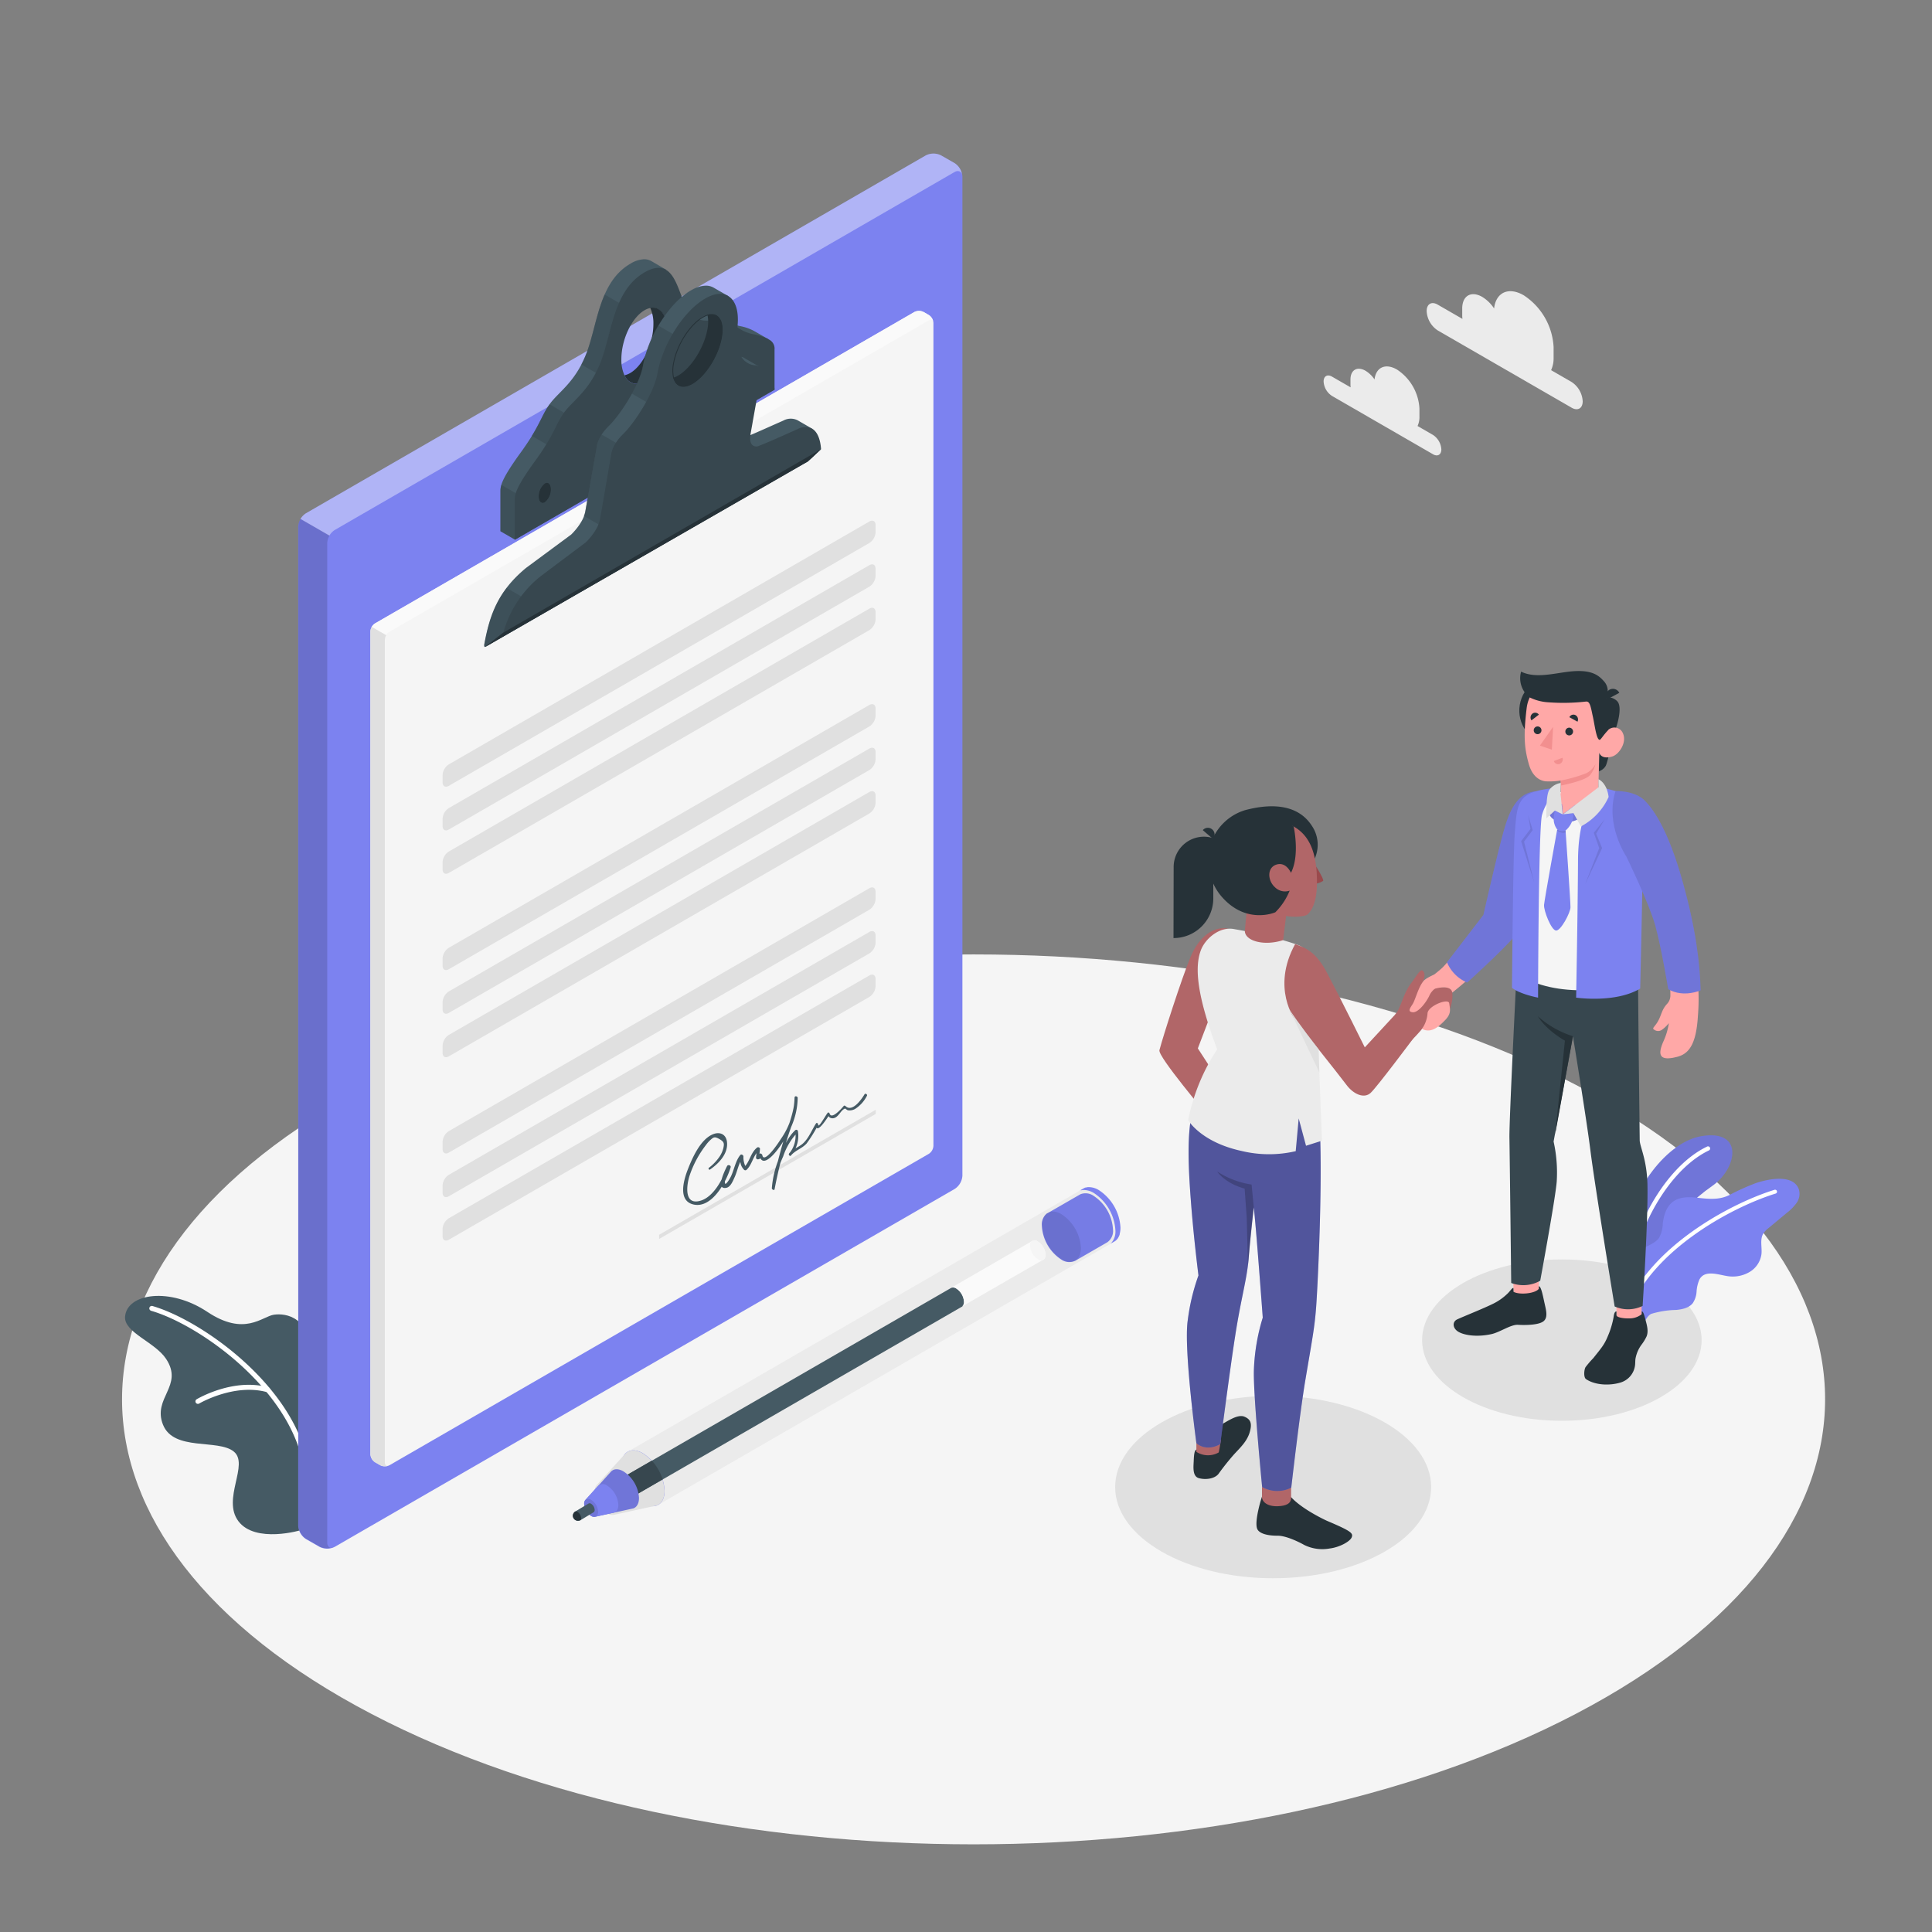 <svg xmlns="http://www.w3.org/2000/svg" viewBox="0 0 500 500"><rect x="0" y="0" width="500" height="500" fill="#808080" stroke="none"/><g id="freepik--Floor--inject-16"><path id="freepik--floor--inject-16" d="M96.13,443.56c86.06,45,225.6,45,311.66,0s86.06-117.86,0-162.82-225.6-45-311.66,0S10.07,398.6,96.13,443.56Z" style="fill:#f5f5f5"></path></g><g id="freepik--Shadows--inject-16"><ellipse id="freepik--Shadow--inject-16" cx="329.49" cy="384.84" rx="40.89" ry="23.61" style="fill:#e0e0e0"></ellipse><ellipse id="freepik--shadow--inject-16" cx="404.21" cy="346.82" rx="36.17" ry="20.88" style="fill:#e0e0e0"></ellipse></g><g id="freepik--Clouds--inject-16"><g id="freepik--clouds--inject-16"><path d="M372.08,78.84l6.4,3.69a6.18,6.18,0,0,1-.06-.85V79.83c0-3.3,2.32-4.63,5.17-3a9.82,9.82,0,0,1,3.08,3c.47-4.15,3.72-5.69,7.67-3.41a17.09,17.09,0,0,1,7.73,13.39v2.77a7.32,7.32,0,0,1-.65,3.22l5.31,3.06a6.36,6.36,0,0,1,2.87,5c0,1.83-1.29,2.57-2.87,1.65l-34.65-20a6.35,6.35,0,0,1-2.86-5C369.22,78.66,370.5,77.92,372.08,78.84Z" style="fill:#ebebeb"></path><path d="M344.72,97.47l4.83,2.78a4.6,4.6,0,0,1-.05-.64V98.22c0-2.49,1.75-3.5,3.91-2.26a7.7,7.7,0,0,1,2.32,2.24c.35-3.13,2.81-4.29,5.79-2.57a12.89,12.89,0,0,1,5.83,10.11v2.09a5.46,5.46,0,0,1-.49,2.42l4,2.31a4.8,4.8,0,0,1,2.16,3.75c0,1.38-1,1.94-2.16,1.25l-26.15-15.1a4.75,4.75,0,0,1-2.16-3.74C342.56,97.34,343.52,96.78,344.72,97.47Z" style="fill:#ebebeb"></path></g></g><g id="freepik--Plants--inject-16"><g id="freepik--plants--inject-16"><path d="M78.48,395.78c-.63.34-12.41,3.69-16.77-2.08s2.88-14.74-1.22-18.05-15.55,0-18.31-6.95,5.42-10,.82-17c-2.9-4.42-11-6.86-10.63-11,.54-6,11.61-7.64,21.29-1.19s14.18,1.16,17.26.73,9.69.52,9.47,11.3S78.48,395.78,78.48,395.78Z" style="fill:#455a64"></path><path d="M79.26,380.45a.64.64,0,0,1-.63-.54c-3.37-20.46-27.15-37.11-39.52-40.68a.66.66,0,0,1-.44-.8.64.64,0,0,1,.8-.43c12.64,3.65,37,20.71,40.43,41.7a.65.65,0,0,1-.53.74Z" style="fill:#fff"></path><path d="M51.22,363.32a.64.64,0,0,1-.55-.31.65.65,0,0,1,.22-.88c.39-.23,9.54-5.58,18.55-3.08a.64.64,0,0,1,.45.79.63.63,0,0,1-.79.45c-8.48-2.35-17.46,2.89-17.55,2.94A.63.63,0,0,1,51.22,363.32Z" style="fill:#fff"></path></g><g id="freepik--plants--inject-16"><path d="M423.1,341.46,420,340s-1-11.19,0-18.66c2-13.91,11.71-25.9,20.36-27.31,11.14-1.81,9.16,8.44,2.79,12.87C433,314,425.1,324.73,423.1,341.46Z" style="fill:#7C82F0"></path><g style="opacity:0.1"><path d="M423.1,341.46,420,340s-1-11.19,0-18.66c2-13.91,11.71-25.9,20.36-27.31,11.14-1.81,9.16,8.44,2.79,12.87C433,314,425.1,324.73,423.1,341.46Z"></path></g><path d="M421.92,337H422a.54.54,0,0,0,.43-.63c-2.16-11.43,7.25-32.62,19.84-38.64a.54.54,0,0,0-.47-1c-13,6.2-22.66,28-20.44,39.82A.54.54,0,0,0,421.92,337Z" style="fill:#fff"></path><path d="M420,340c-.23-1.66-.33-4.08-.36-4.68a15.24,15.24,0,0,1,.91-6.2,12.23,12.23,0,0,1,5.17-6.27c1.3-.75,2.82-1.29,3.66-2.53a8.08,8.08,0,0,0,.95-3.71c.26-2.09.91-4.3,2.59-5.58s4-1.31,6-1.09c3,.32,5.81.72,8.61-.65a58.81,58.81,0,0,1,6.92-3.12c3-1,9.71-2.5,11.12,1.71a4.05,4.05,0,0,1-.61,3.43,12.28,12.28,0,0,1-2.52,2.57l-4.69,3.9a6,6,0,0,0-1.43,1.49c-.91,1.56-.26,3.53-.46,5.32a6.35,6.35,0,0,1-2.88,4.48,8.53,8.53,0,0,1-5.24,1.27c-2.45-.17-6.45-2.05-7.95.84a9.35,9.35,0,0,0-.72,3.1,6,6,0,0,1-1,3c-1,1.22-2.67,1.57-4.23,1.73a24.09,24.09,0,0,0-6.45,1c-.84.33-1.37,1.4-1.86,2.11C424,341.61,422.32,341,420,340Z" style="fill:#7C82F0"></path><path d="M421.37,339.16a.47.47,0,0,1-.23,0,.51.51,0,0,1-.28-.66c6.3-15.65,26.4-26.86,38.38-30.58a.5.5,0,0,1,.63.34.51.51,0,0,1-.33.63c-11.79,3.66-31.57,14.66-37.74,30A.52.52,0,0,1,421.37,339.16Z" style="fill:#fff"></path></g></g><g id="freepik--Pen--inject-16"><g id="freepik--pen--inject-16"><path d="M278.84,311.2a12.38,12.38,0,0,0,5.61,9.71,4.51,4.51,0,0,0,3.22.68,2.81,2.81,0,0,1-.61.48l1.35-.77.07-.05.2-.13a1.79,1.79,0,0,0,.25-.22l.15-.15,0,0c0-.05.09-.1.13-.16a4,4,0,0,0,.46-.84l.1-.27a.74.74,0,0,0,0-.14,2.1,2.1,0,0,0,.06-.24,6.07,6.07,0,0,0,.15-1.4,12.38,12.38,0,0,0-5.6-9.7,5,5,0,0,0-2.51-.77h0l-.35,0-.32.06-.19.05-.12,0a1.09,1.09,0,0,0-.23.09l0,0-.21.11-1.17.67a2.37,2.37,0,0,1,.6-.21A4.46,4.46,0,0,0,278.84,311.2Zm9.23,10.26.1,0Z" style="fill:#7C82F0"></path><path d="M162.43,375.72l7.91,13.74,1.34-.78,115.38-66.61a2.81,2.81,0,0,0,.61-.48,4.46,4.46,0,0,0,1-3.15,12.42,12.42,0,0,0-5.61-9.71,5.07,5.07,0,0,0-2.51-.76,2.81,2.81,0,0,0-.71.08,2.37,2.37,0,0,0-.6.21l-.1.05,0,0h0Z" style="fill:#ebebeb"></path><path d="M166.4,376.11c-3.1-1.79-5.61-.34-5.61,3.23a12.38,12.38,0,0,0,5.61,9.71c3.09,1.79,5.6.34,5.6-3.24A12.38,12.38,0,0,0,166.4,376.11Z" style="fill:#7C82F0"></path><path d="M154.35,384.44a.73.73,0,0,1,.14-.16l7.15-7.87v0l.06-.06.13-.14.07-.08h0c1-1,2.64-1.06,4.48,0a12.38,12.38,0,0,1,5.6,9.7c0,2.08-.85,3.43-2.16,3.86h0l-.08,0a3,3,0,0,1-.41.09l-.09,0h0l-10.36,2.26a2.51,2.51,0,0,1-1.81-.39,7.07,7.07,0,0,1-3.21-5.54A2.6,2.6,0,0,1,154.35,384.44Z" style="fill:#e0e0e0"></path><path d="M246,333.4l0,0,.19-.11a1.45,1.45,0,0,1,1.3.19,4.4,4.4,0,0,1,2,3.45,1.47,1.47,0,0,1-.47,1.2h0l-.25.14-85.17,49.17-5.6-3.24Z" style="fill:#455a64"></path><path d="M171.5,382.86l-7.91,4.57-5.6-3.24L168.7,378A13.57,13.57,0,0,1,171.5,382.86Z" style="fill:#37474f"></path><path d="M151.53,388.17h0L158,381l.17-.19c.72-.72,1.88-.78,3.2,0a8.74,8.74,0,0,1,4,6.86c0,1.46-.59,2.41-1.51,2.72l-.06,0-.26.06L154,392.55h0a1.53,1.53,0,0,1-1-.22,4,4,0,0,1-1.8-3.13A1.42,1.42,0,0,1,151.53,388.17Z" style="fill:#7C82F0"></path><path d="M151.53,388.17h0L158,381l.17-.19c.72-.72,1.88-.78,3.2,0a8.74,8.74,0,0,1,4,6.86c0,1.46-.59,2.41-1.51,2.72l-.06,0-.26.06L154,392.55h0a1.53,1.53,0,0,1-1-.22,4,4,0,0,1-1.8-3.13A1.42,1.42,0,0,1,151.53,388.17Z" style="opacity:0.1"></path><path d="M151.17,389.2a4,4,0,0,0,1.8,3.13,1.45,1.45,0,0,0,1,.21h0l4.8-1.05c.76-.16,1.26-.87,1.26-2a6.37,6.37,0,0,0-2.88-5,1.85,1.85,0,0,0-2.31,0l-.13.14-3.22,3.54h0A1.38,1.38,0,0,0,151.17,389.2Z" style="fill:#7C82F0"></path><path d="M153,388.16c-1-.57-1.8-.11-1.8,1a4,4,0,0,0,1.8,3.13c1,.57,1.8.1,1.8-1.05A4,4,0,0,0,153,388.16Z" style="opacity:0.1"></path><path d="M267.17,321.15a1.39,1.39,0,0,1,1.41.14,4.39,4.39,0,0,1,2,3.43A1.37,1.37,0,0,1,270,326h0l-21,12.1a1.47,1.47,0,0,0,.47-1.2,4.4,4.4,0,0,0-2-3.45,1.45,1.45,0,0,0-1.3-.19Z" style="fill:#fafafa"></path><path d="M266.59,322.43a4.41,4.41,0,0,0,2,3.44,1.21,1.21,0,0,0,2-1.15,4.39,4.39,0,0,0-2-3.43,1.21,1.21,0,0,0-2,1.14Z" style="fill:#f5f5f5"></path><path d="M271,314h0l.07,0,.08-.05,8.27-4.77.2-.11,0,0h0a3.62,3.62,0,0,1,3.42.43,11.12,11.12,0,0,1,5,8.73,3.55,3.55,0,0,1-1.49,3.28h0l-8.37,4.83,0,0-.05,0h0a3.62,3.62,0,0,1-3.5-.39,11.16,11.16,0,0,1-5-8.74A3.61,3.61,0,0,1,271,314Z" style="fill:#7C82F0"></path><path d="M271,314h0l.07,0,.08-.05,8.27-4.77.2-.11,0,0h0a3.62,3.62,0,0,1,3.42.43,11.12,11.12,0,0,1,5,8.73,3.55,3.55,0,0,1-1.49,3.28h0l-8.37,4.83,0,0-.05,0h0a3.62,3.62,0,0,1-3.5-.39,11.16,11.16,0,0,1-5-8.74A3.61,3.61,0,0,1,271,314Z" style="opacity:0.05"></path><path d="M274.69,314.23c-2.78-1.61-5-.3-5,2.91a11.16,11.16,0,0,0,5,8.74c2.79,1.61,5.05.3,5.05-2.91A11.15,11.15,0,0,0,274.69,314.23Z" style="opacity:0.1"></path><path d="M148.88,391.18h0l3.42-2.06h0a.62.62,0,0,1,.67.05,2,2,0,0,1,.93,1.6.68.68,0,0,1-.27.6h0l-3.41,2.06h0a1.38,1.38,0,0,1-.64.16,1.31,1.31,0,0,1-1.31-1.31A1.3,1.3,0,0,1,148.88,391.18Z" style="fill:#455a64"></path><path d="M148.68,391.33h0l.18-.15h0a.69.69,0,0,1,.6.1,2,2,0,0,1,.92,1.6.65.65,0,0,1-.26.59l-.07,0-.07,0a1,1,0,0,1-.42.07,1.31,1.31,0,0,1-1.31-1.31A1.33,1.33,0,0,1,148.68,391.33Z" style="fill:#263238"></path></g></g><g id="freepik--Agreement--inject-16"><g id="freepik--Contract--inject-16"><path d="M82.67,400.31l-3.49-2a4.41,4.41,0,0,1-2-3.45V136.29a4.4,4.4,0,0,1,2-3.45l160.4-92.61a4.39,4.39,0,0,1,4,0l3.49,2a4.41,4.41,0,0,1,2,3.45V304.25a4.39,4.39,0,0,1-2,3.45L86.65,400.31A4.37,4.37,0,0,1,82.67,400.31Z" style="fill:#7C82F0"></path><path d="M249,45.37c-.13-1-1-1.41-2-.83L86.65,137.15a4.19,4.19,0,0,0-1.41,1.48l-7.48-4.31a4.19,4.19,0,0,1,1.41-1.48L239.58,40.23a4.37,4.37,0,0,1,4,0l3.5,2A4.43,4.43,0,0,1,249,45.37Z" style="fill:#fff;opacity:0.4"></path><path d="M86.3,400.47a.31.31,0,0,1-.12,0l-.2.07-.08,0c-.12,0-.24.06-.37.09h0a4.51,4.51,0,0,1-2.37-.19,3.62,3.62,0,0,1-.44-.2l-3.5-2a4.44,4.44,0,0,1-2-3.45V136.29a4.21,4.21,0,0,1,.58-2l7.48,4.31a4,4,0,0,0-.59,2V399.17a1.62,1.62,0,0,0,.31,1.05,1,1,0,0,0,1.06.34A1.31,1.31,0,0,0,86.3,400.47Z" style="opacity:0.15"></path><path d="M198.94,87.84l-.29-.18-3.31-1.9a12.25,12.25,0,0,0-3.87-1.37c-.57-.13-1.08-.28-1.53-.43a11.62,11.62,0,0,1-1.46-.59l.24-.31h0L185,80.89h0a3.93,3.93,0,0,0-1-.39c-1.41-.35-3.52.47-5.62.23a5.23,5.23,0,0,1-3.82-2.27c-1.28-1.72-2.05-4.73-3.18-7.23l1-1.45a3.07,3.07,0,0,0-.31-.17l-3.43-2a3.76,3.76,0,0,0-1.91-.52,7.32,7.32,0,0,0-3.6,1.17c-8.21,4.75-8.49,16-11.45,23.42s-7.15,9.73-9.43,12.92-2.44,5.55-7.49,12.51-5.25,8.66-5.25,10v10.37l3.74,2.16,67.22-38.83Zm-61.64,40c-.87.49-1.59-.18-1.59-1.53a4.25,4.25,0,0,1,1.59-3.37c.87-.5,1.58.19,1.58,1.54A4.22,4.22,0,0,1,137.3,127.82Zm29.53-29.11a3.38,3.38,0,0,1-5.17-1.58c-2.61.5-4.55-2-4.55-6.34,0-5.1,2.69-10.77,6-12.69a3.38,3.38,0,0,1,5.17,1.59c2.61-.52,4.54,2,4.54,6.33C172.82,91.12,170.15,96.79,166.83,98.71Zm22.33-.84c-.88.51-1.59-.17-1.59-1.52A4.15,4.15,0,0,1,189.16,93c.88-.51,1.59.17,1.59,1.52A4.16,4.16,0,0,1,189.16,97.87Z" style="fill:#455a64"></path><path d="M137,129.67l-7.23-4.17a5.16,5.16,0,0,0-.24,1.61v10.37l3.74,2.16,3.73-2.16Z" style="fill:#37474f;opacity:0.5"></path><path d="M144.43,116.73l3.74-8.63-5.94-3.48h0c-1.74,2.41-2.25,4.36-4.59,8.19Z" style="fill:#37474f;opacity:0.5"></path><path d="M159.38,99.48l.48-2.52c-1.65-.69-2.75-2.92-2.75-6.17,0-4.33,1.94-9.06,4.55-11.57l-5.18-3c-2.2,5-3,11-4.82,15.47-.38,1-.79,1.83-1.2,2.63Z" style="fill:#37474f;opacity:0.5"></path><path d="M198.94,87.84l-.29-.18a15.07,15.07,0,0,0-3.45-1.12A10.72,10.72,0,0,1,189.94,84a7.65,7.65,0,0,0-1.22-.9,3.48,3.48,0,0,0-1-.4c-2.26-.55-6.38,1.92-9.34-1.92a.54.54,0,0,1-.09-.12c-2.07-2.78-2.83-9-5.93-10.83a3.07,3.07,0,0,0-.31-.17c-1.28-.6-2.94-.49-5.22.81-8.21,4.75-8.49,16-11.45,23.42s-7.14,9.73-9.42,12.92-2.43,5.55-7.49,12.51-5.24,8.67-5.24,10v10.38l67.22-38.83V90.45A2.6,2.6,0,0,0,198.94,87.84ZM141,130c-.88.51-1.59-.17-1.59-1.53a4.18,4.18,0,0,1,1.59-3.36c.88-.51,1.58.18,1.58,1.53A4.18,4.18,0,0,1,141,130Zm25.8-31.26a3.38,3.38,0,0,1-5.17-1.58,9.52,9.52,0,0,1-.82-4.19c0-5.09,2.68-10.77,6-12.68a4.74,4.74,0,0,1,1.45-.57c2.61-.52,4.54,2,4.54,6.33C172.82,91.12,170.15,96.79,166.83,98.71ZM192.89,100c-.88.51-1.59-.17-1.59-1.51a4.15,4.15,0,0,1,1.59-3.36c.87-.51,1.58.17,1.58,1.52A4.17,4.17,0,0,1,192.89,100Z" style="fill:#37474f"></path><path d="M172.82,86c0,5.1-2.67,10.77-6,12.69a3.38,3.38,0,0,1-5.17-1.58,5,5,0,0,0,1.45-.57c3.31-1.92,6-7.59,6-12.69a9.59,9.59,0,0,0-.82-4.18C170.89,79.17,172.82,81.68,172.82,86Z" style="fill:#263238"></path><path d="M141,130c-.88.5-1.59-.18-1.59-1.52a4.2,4.2,0,0,1,1.59-3.37c.87-.51,1.58.19,1.58,1.53A4.21,4.21,0,0,1,141,130" style="fill:#263238"></path><path d="M192.89,100c-.88.5-1.59-.17-1.59-1.52a4.2,4.2,0,0,1,1.59-3.37c.87-.5,1.58.19,1.58,1.54a4.2,4.2,0,0,1-1.58,3.35" style="fill:#263238"></path><path d="M97.06,161.34,236.64,80.75a2.65,2.65,0,0,1,2.39,0l1.35.78a2.64,2.64,0,0,1,1.19,2.07V296.54a2.62,2.62,0,0,1-1.19,2.07L100.8,379.2a2.65,2.65,0,0,1-2.39,0l-1.35-.78a2.63,2.63,0,0,1-1.2-2.07V163.41A2.65,2.65,0,0,1,97.06,161.34Z" style="fill:#f5f5f5"></path><path d="M241.53,83.24c-.15-.49-.61-.65-1.15-.33L100.8,163.5a2.28,2.28,0,0,0-.85.89l-3.74-2.15a2.46,2.46,0,0,1,.85-.9L236.64,80.75a2.65,2.65,0,0,1,2.39,0l1.35.78A2.65,2.65,0,0,1,241.53,83.24Z" style="fill:#fafafa"></path><path d="M100.51,379.33a2.83,2.83,0,0,1-.44.12l-.23,0a3.57,3.57,0,0,1-.73,0,3.17,3.17,0,0,1-.44-.12l-.27-.13-1.34-.77a2.65,2.65,0,0,1-1.19-2.07V163.41a2.32,2.32,0,0,1,.34-1.17l3.74,2.15a2.51,2.51,0,0,0-.35,1.18V378.51C99.6,379.16,100,379.48,100.51,379.33Z" style="fill:#e0e0e0"></path><path d="M210.13,110.91l-3.72-2.15a4,4,0,0,0-3.73.11c-4.34,1.91-6.22,2.78-8.46,3.72l-1.62.65c-.88.35-2.63.05-2.09-3l5.77-15.53-.09,0-3.65-2.11a1.52,1.52,0,0,0-.61-.22c-.11,0-.25,0-.4,0-2.36-.06-3-15.29-3.05-15.76h0l-.17-.09-3.61-2.08a4,4,0,0,0-2.06-.52,7.59,7.59,0,0,0-3.43,1c-5.67,3-11.4,11.81-12.8,19.74-.88,5-5.91,12.7-8.82,15.54s-3.11,5.2-3.11,5.2l-2.26,12.82-.73,4.11c-.53,3.06-3.67,6-3.67,6L136.11,147c-7.33,6.08-9.4,12.23-10.8,19.83v.06c0,.27,0,.45.13.52a.12.12,0,0,0,.13,0h0l1.5-.85,80.56-46.46a1.74,1.74,0,0,0,.73-1.12s0,0,0,0,0,0,0,0c.46-2.77,1.8-8,1.8-8ZM186.84,87.38c-.87,4.87-4.38,10.31-7.87,12.14-2.41,1.26-4.17.48-4.76-1.74a2.77,2.77,0,0,1-2.64-.34c-1.12-.88,9.14-18.5,10-18.11a3,3,0,0,1,1.55,2.1C186,80.56,187.61,83,186.84,87.38Z" style="fill:#455a64"></path><path d="M137,155.56l-5.87-3.39c-3.4,4.48-4.77,9.19-5.78,14.66v.06c0,.27,0,.45.13.52a.12.12,0,0,0,.13,0h0l4.63-3.66Z" style="fill:#37474f;opacity:0.5"></path><path d="M151.1,133.53l8.28,4.77,3.73-21.57-7.46-4.31a7.1,7.1,0,0,0-1.17,2.85l-2.26,12.82-.73,4.11A6.5,6.5,0,0,1,151.1,133.53Z" style="fill:#37474f;opacity:0.5"></path><path d="M170.33,84.23a32.32,32.32,0,0,0-3.92,10.3,25.92,25.92,0,0,1-2.92,7.32l7.09,4.1,3.53-8.15a2.74,2.74,0,0,1-2.54-.36c-.58-.46,1.86-5.33,4.47-9.91Z" style="fill:#37474f;opacity:0.5"></path><path d="M210.18,110.94l-.05,0a4.08,4.08,0,0,0-3.72.12c-5.32,2.35-6.93,3.12-10.09,4.37-.84.34-2.55.07-2.1-2.81a1.36,1.36,0,0,1,0-.2l.73-4.1,2-11.17s.46-1.76-.7-2.42l-.09,0a2.17,2.17,0,0,0-.93-.2,4.55,4.55,0,0,1-3.33-2.13,8.4,8.4,0,0,1-1.25-6.39c.85-4.79-.08-8.15-2.2-9.4l-.17-.1c-1.37-.73-3.21-.61-5.36.52-5.68,3-11.41,11.81-12.8,19.74-.89,5-5.92,12.71-8.83,15.54s-3.1,5.2-3.1,5.2L156,130.26l-.72,4.1c-.54,3.06-3.68,6-3.68,6l-11.7,8.78a28.23,28.23,0,0,0-9.63,14.57s-4.39,3.41-4.66,3.68h0l1.5-.85,80.79-46.44s.92-.51,1.13-.64,3.46-3.2,3.46-3.2C212.31,113.64,211.53,111.75,210.18,110.94ZM186.84,87.38c-.87,4.87-4.38,10.31-7.87,12.14-2.41,1.26-4.17.48-4.76-1.74a9.14,9.14,0,0,1,0-3.78c.87-4.88,4.39-10.31,7.88-12.13a6.28,6.28,0,0,1,1-.44C186,80.56,187.61,83,186.84,87.38Z" style="fill:#37474f"></path><path d="M186.84,87.38c-.87,4.87-4.38,10.31-7.87,12.14-2.41,1.26-4.17.48-4.76-1.74a6.9,6.9,0,0,0,1-.42c3.5-1.83,7-7.27,7.87-12.15a9.17,9.17,0,0,0,0-3.78C186,80.56,187.61,83,186.84,87.38Z" style="fill:#263238"></path><path d="M183.47,81.64h0a1.9,1.9,0,0,1,1.68.82c1.45,2.06.06,7.3-.54,9-.83,2.33-6.25,7.81-7.74,7.81a3.68,3.68,0,0,1-2.45-1.57,9.07,9.07,0,0,1,0-3.64c.85-4.82,4.33-10.18,7.76-12a6.64,6.64,0,0,1,.95-.41l.33,0m0-.23-.37,0a6.28,6.28,0,0,0-1,.44c-3.49,1.82-7,7.25-7.88,12.13a9.14,9.14,0,0,0,0,3.78,3.94,3.94,0,0,0,2.65,1.7h0c1.62,0,7.07-5.53,7.94-8s2.76-10.11-1.36-10.11Z" style="fill:#263238"></path><path d="M125.57,167.42l82.28-47.3,1.14-.63c.2-.12,3.45-3.21,3.45-3.21l-82.22,47.46S125.24,167.6,125.57,167.42Z" style="fill:#263238"></path><path d="M114.54,200.59v1.87c0,1,.72,1.43,1.6.92L225,140.52a3.54,3.54,0,0,0,1.6-2.76v-1.88c0-1-.72-1.43-1.6-.92L116.14,197.83A3.53,3.53,0,0,0,114.54,200.59Z" style="fill:#e0e0e0"></path><path d="M114.54,211.9v1.87c0,1,.72,1.43,1.6.92L225,151.82a3.53,3.53,0,0,0,1.6-2.76v-1.88c0-1-.72-1.42-1.6-.92L116.14,209.14A3.53,3.53,0,0,0,114.54,211.9Z" style="fill:#e0e0e0"></path><path d="M114.54,223.14V225c0,1,.72,1.43,1.6.92L225,163.07a3.54,3.54,0,0,0,1.6-2.76v-1.88c0-1-.72-1.43-1.6-.92L116.14,220.38A3.53,3.53,0,0,0,114.54,223.14Z" style="fill:#e0e0e0"></path><path d="M114.54,248.05v1.87c0,1,.72,1.43,1.6.92L225,188a3.53,3.53,0,0,0,1.6-2.76v-1.88c0-1-.72-1.42-1.6-.92L116.14,245.29A3.53,3.53,0,0,0,114.54,248.05Z" style="fill:#e0e0e0"></path><path d="M114.54,259.35v1.88c0,1,.72,1.42,1.6.92L225,199.28a3.53,3.53,0,0,0,1.6-2.76v-1.88c0-1-.72-1.43-1.6-.92L116.14,256.59A3.54,3.54,0,0,0,114.54,259.35Z" style="fill:#e0e0e0"></path><path d="M114.54,270.6v1.87c0,1,.72,1.43,1.6.92L225,210.52a3.53,3.53,0,0,0,1.6-2.76v-1.88c0-1-.72-1.42-1.6-.92L116.14,267.84A3.53,3.53,0,0,0,114.54,270.6Z" style="fill:#e0e0e0"></path><path d="M114.54,295.5v1.88c0,1,.72,1.42,1.6.92L225,235.43a3.53,3.53,0,0,0,1.6-2.76v-1.88c0-1-.72-1.43-1.6-.92L116.14,292.74A3.54,3.54,0,0,0,114.54,295.5Z" style="fill:#e0e0e0"></path><path d="M114.54,306.81v1.87c0,1,.72,1.43,1.6.92L225,246.73a3.51,3.51,0,0,0,1.6-2.75V242.1c0-1-.72-1.43-1.6-.92L116.14,304.05A3.53,3.53,0,0,0,114.54,306.81Z" style="fill:#e0e0e0"></path><path d="M114.54,318.05v1.88c0,1,.72,1.42,1.6.92L225,258a3.53,3.53,0,0,0,1.6-2.76v-1.88c0-1-.72-1.43-1.6-.92L116.14,315.29A3.54,3.54,0,0,0,114.54,318.05Z" style="fill:#e0e0e0"></path><polygon points="170.58 319.56 226.63 287.21 226.63 288.29 170.58 320.64 170.58 319.56" style="fill:#e0e0e0"></polygon><path d="M183.62,302.76c2.33-1.56,4.93-4.19,4.51-7.3-.25-1.89-1.79-2.62-3.53-1.95-3.41,1.31-5.56,6.44-6.75,9.54-1,2.71-2.37,7.82,1.7,8.69,4.77,1,8.46-6,9.54-9.64.15-.51-.68-.79-.92-.33-.42.83-3.23,6.31-.14,5.62,1.1-.24,1.73-1.95,2.13-2.82.7-1.56,1.05-3.73,2.15-5.07l-.81-.37c.05,1.44,0,2.42,1,3.54a.49.49,0,0,0,.68.11c1.58-1.47,1.69-3.86,3.43-5.19l-.71-.34c0,.46-.21,1.77-.24,2.38,0,.29.39.48.62.39a1.36,1.36,0,0,0,1-.86l-.76-.28c.66,3.53,3.67,0,4.7-1.34,3-4,5.14-8.29,5.22-13.41,0-.41-.77-.62-.78-.13-.07,3.94-1.79,7.55-2.9,11.27-1.19,4-2.18,8.09-3,12.21l.71.26a24.52,24.52,0,0,1,2.2-8.42,16.65,16.65,0,0,1,3.79-6.32l-.66-.25a7.14,7.14,0,0,1-1.6,5.82c-.21.27.26.78.47.51,1.1-1.38,2.91-1.82,4.09-3.16a35,35,0,0,0,2.95-4.76l-.54-.27c-.07,3.36,3.1-1.88,3.53-2.44l-.52-.2c.21.69.49,1.15,1.27,1.16,1.55,0,2.13-2.26,3.3-2.52,0,0,.51.43.69.45a2.93,2.93,0,0,0,1.87-.35,8.7,8.7,0,0,0,3.06-3.42c.18-.32-.43-.72-.63-.37-.77,1.3-3.17,4.75-4.91,3.06-.11-.1-.34-.2-.46-.06-.47.58-3.16,3.66-3.66,2-.06-.2-.35-.42-.51-.2-.41.54-.74,1.14-1.12,1.71-.21.31-1.38,2.28-1.34,1.28,0-.24-.37-.52-.54-.27-1.09,1.67-1.89,3.86-3.41,5.22-1.13,1-2.61,1.38-3.59,2.59l.47.51a7.66,7.66,0,0,0,1.83-6.32.42.42,0,0,0-.66-.25c-1.87,1.72-2.92,4.14-3.85,6.46a25.27,25.27,0,0,0-2.24,8.59c0,.31.63.66.71.26a118.83,118.83,0,0,1,3.29-13.16c1.1-3.48,2.59-6.83,2.66-10.53l-.78-.13a19.39,19.39,0,0,1-3.47,10.7c-.56.87-1.15,1.74-1.79,2.56-.28.37-2.76,3.61-3.08,1.73-.05-.27-.58-.65-.76-.28l-.72.64.62.38c.05-.81.21-1.57.25-2.39,0-.31-.48-.51-.71-.33-1.77,1.35-1.9,3.74-3.49,5.21l.68.11a5.41,5.41,0,0,1-.76-3c0-.35-.54-.69-.81-.37-1.22,1.46-1.6,3.79-2.4,5.49-.44.93-2,3.41-1.5.77a13,13,0,0,1,1.41-3.11l-.92-.33c-.94,3.18-3.45,8-6.88,9-4.38,1.31-3.62-4.12-2.82-6.54a26.94,26.94,0,0,1,4.18-7.82,8.71,8.71,0,0,1,1.13-1.3c.89-.8,1.15-1,2.39-.29s1.3,1.1,1,2.44a7.37,7.37,0,0,1-.82,1.89,12.55,12.55,0,0,1-2.94,3.14c-.16.13.07.56.25.43Z" style="fill:#455a64"></path></g></g><g id="freepik--Characters--inject-16"><g id="freepik--characters--inject-16"><path d="M318,240.38c-3.62-.86-7.61,1.72-9.94,7.4s-7,20.2-8,24c-.44,1.7,12.48,16.76,12,16.54-.14-.07,4.21-7.35,4.21-7.35L310,271.32,314,260.85Z" style="fill:#b16668"></path><path d="M309.62,375.18c-.49.19-.62,1.12-.69,3-.06,1.41-.36,3.86,1.29,4.35s4.06.24,5.12-1.08a65,65,0,0,1,4.09-5.13c1.63-1.76,3.39-3.39,4.05-5.85.6-2.22.1-3.18-1.41-3.83-2.09-.88-5.36,2-7,2.47C313.68,369.49,310.11,375,309.62,375.18Z" style="fill:#263238"></path><path d="M309.62,373.46v2.28a5.6,5.6,0,0,0,5.77.16c.1-.22.6-3.27.6-3.27Z" style="fill:#b16668"></path><path d="M326.6,387.31a38.35,38.35,0,0,0-1,3.72c-.29,1.38-.69,3.69-.2,4.72s2.36,1.71,5.29,1.69c1.89,0,4.84,1.27,6.86,2.4a10.58,10.58,0,0,0,6.55.91c2.6-.31,5.3-1.82,5.72-2.89s-.12-1.6-6.25-4.21c-.06,0-6.46-2.92-9.43-6.19Z" style="fill:#263238"></path><path d="M326.6,384.84s0,1.69,0,2.66,1.14,2.41,4.1,2.31c2.08-.08,3.53-.64,3.44-2.35V385Z" style="fill:#b16668"></path><path d="M307.37,341.82a54.22,54.22,0,0,1,2.79-11.74s-1.29-10.1-2-19.8c-1.33-17.39-.26-23.07,3.16-30.87,0,0,29.17-3,30.06,9.17,1.11,15.1-.36,44.28-.76,49.61s-.9,7.74-2.78,18.88c-1.44,8.48-3.66,27.93-3.66,27.93a8,8,0,0,1-7.54-.16s-2.38-24.28-2.13-30.43A52.28,52.28,0,0,1,326.8,341s-1.81-24.61-2.33-28.53c0,0-.92,7.81-1.32,13.14s-2,10.43-3.52,20.34c-1.34,8.59-3.83,27.8-3.83,27.8-3.87,2.1-6.18-.27-6.18-.27S306.33,349.27,307.37,341.82Z" style="fill:#7C82F0"></path><g style="opacity:0.35"><path d="M307.37,341.82a54.22,54.22,0,0,1,2.79-11.74s-1.29-10.1-2-19.8c-1.33-17.39-.26-23.07,3.16-30.87,0,0,29.17-3,30.06,9.17,1.11,15.1-.36,44.28-.76,49.61s-.9,7.74-2.78,18.88c-1.44,8.48-3.66,27.93-3.66,27.93a8,8,0,0,1-7.54-.16s-2.38-24.28-2.13-30.43A52.28,52.28,0,0,1,326.8,341s-1.81-24.61-2.33-28.53c0,0-.92,7.81-1.32,13.14s-2,10.43-3.52,20.34c-1.34,8.59-3.83,27.8-3.83,27.8-3.87,2.1-6.18-.27-6.18-.27S306.33,349.27,307.37,341.82Z"></path></g><polygon points="332.91 236.45 331.54 247.72 321.63 246.83 322.76 234.32 332.91 236.45" style="fill:#b16668"></polygon><path d="M310.75,246c1.09-3,4.8-6.27,8.61-5.56l2.8.51c.08,2.6,5,3.94,9.86,2.37,1.46.42,2.81.85,4,1.28,3.49,1.25,4.89,7,5,16.74s1.11,33.87,1.11,33.87L338,296.52l-1.9-7.07-.77,8.47a30.37,30.37,0,0,1-14.09-.07c-10.48-2.29-13.74-7.94-13.74-7.94A51.15,51.15,0,0,1,315,271.58C309.76,257.61,309.14,250.43,310.75,246Z" style="fill:#ebebeb"></path><path d="M340.28,222.13a8.71,8.71,0,0,0-.75-8.38c-3.33-5.22-9.74-6.11-17.34-4.07a13.47,13.47,0,0,0-9.51,12.24c-.37,5.57,15.18,9.68,14.82,13.5Z" style="fill:#263238"></path><path d="M340.61,224.25s2.11,3.38,1.81,3.73a5.27,5.27,0,0,1-1.7.68Z" style="fill:#9a4a4d"></path><path d="M334.18,213.54c2.1,1.16,5.74,3.3,6.48,11.2.76,8.1-1.12,10.86-2.25,11.89-.76.7-4.61.85-6.59.18-2.48-.85-7.84-3.67-10.27-7.91-2.86-5-3.3-11.55.22-14A12.89,12.89,0,0,1,334.18,213.54Z" style="fill:#b16668"></path><path d="M334.8,213.89s1.66,7.42-.7,12c0,0-1.22-2.91-3.72-2.15s-2.37,4.09-.46,5.84a3.7,3.7,0,0,0,3.84.92,16.61,16.61,0,0,1-3.71,5.6s-7.39,3.29-13.78-3.93c-5.81-6.55-4.73-18,4.16-20.67S334.8,213.89,334.8,213.89Z" style="fill:#263238"></path><path d="M313.73,214.66a1.74,1.74,0,0,1,.19,2.45l-2.64-2.27A1.73,1.73,0,0,1,313.73,214.66Z" style="fill:#263238"></path><path d="M361.13,262.49c1.44-1.64,2-5.3,3.9-7.8s2.62-4.33,3.38-3.24c1,1.45-1.26,4.34-.76,4.63s2.38,4.1,2.57,6.22-5.42,7.44-5.42,7.44Z" style="fill:#b16668"></path><path d="M367.49,255.75s6.78-.58,7.77,0,.69,3.52,0,5.32-4.15,3-7.36,5.14C367.9,265.89,367.49,255.75,367.49,255.75Z" style="fill:#b16668"></path><path d="M335.18,244.33c2.91,1,5.46,2.19,8.18,7.3,3.49,6.57,9.85,19.43,9.85,19.43l7.92-8.57s1.15-1.62,3.29,1.92,1.2,4.52,1.2,4.52-9.21,12.34-10.9,13.91-4.47.35-6.29-2.12-13.25-16.78-13.25-16.78S328.93,255.72,335.18,244.33Z" style="fill:#b16668"></path><path d="M324.47,312.45l-.56-5.89a22.38,22.38,0,0,1-8.9-3.37s1.9,3,7.1,4.42l.54,7.5.32,12.3Z" style="opacity:0.2"></path><path d="M303.7,242.77h0A10.27,10.27,0,0,0,314,232.51V216.92h0a7.84,7.84,0,0,0-10.26,7.46Z" style="fill:#263238"></path><path d="M341.24,271.55s-5.69-7.34-7.51-10.29l7.71,16.28Z" style="fill:#e0e0e0"></path><path d="M391.13,211.27c-2.16,6.37-6.77,25.37-6.77,25.37s-8.79,11.69-11.21,13.92c-1.34,1.24-4.37,3.47-4.37,3.47l2.52,1.86s4.2-1.28,4.55,1a127.93,127.93,0,0,0,12.4-11.4,8,8,0,0,0,2-3.66L394,225.7s0-13,2-14.7,1.21-5.55,1.21-5.55C395.84,205.49,392.83,206.28,391.13,211.27Z" style="fill:#ffa8a7"></path><path d="M397.28,204.81a36.14,36.14,0,0,0,2.22,5c.88,1.51-5.85,28.66-6.3,30.68s-13.5,13.79-13.5,13.79a9.8,9.8,0,0,1-5.22-5.24l9.42-12.26s2.93-12.86,4.47-18.76S391.55,205.45,397.28,204.81Z" style="fill:#7C82F0"></path><path d="M397.28,204.81a36.14,36.14,0,0,0,2.22,5c.88,1.51-5.85,28.66-6.3,30.68s-13.5,13.79-13.5,13.79a9.8,9.8,0,0,1-5.22-5.24l9.42-12.26s2.93-12.86,4.47-18.76S391.55,205.45,397.28,204.81Z" style="opacity:0.1"></path><rect x="418.34" y="332.4" width="6.5" height="11.14" style="fill:#ffa8a7"></rect><polygon points="398.24 335.1 391.74 335.33 391.42 323.54 398.24 323.32 398.24 335.1" style="fill:#ffa8a7"></polygon><path d="M423.93,252.91c0,6.21.43,42.33.43,42.33.15,1.78,1.87,5,2,11.4.19,9.34-1.25,31.33-1.25,31.33a8.56,8.56,0,0,1-7.24.14s-5.11-31.1-6.27-40.35c-1-8.06-4.53-29.59-4.53-29.59l-5,27.26a37,37,0,0,1,.81,10.34c-.31,4.27-4.27,25.68-4.27,25.68a8.88,8.88,0,0,1-7.51.58s-.39-33.61-.46-37.53c-.09-4.47,1.86-42.94,1.86-42.94Z" style="fill:#37474f"></path><path d="M418.34,340.33v-.93c-.35,0-.56.34-.7,1.17a16.88,16.88,0,0,1-.38,1.84,21.85,21.85,0,0,1-1.13,3.33c-.92,2.27-1.69,3.11-3.8,5.76a24.6,24.6,0,0,0-2,2.33c-.39.7-.53,2.64.14,3.09,2.45,1.64,6.18,1.68,8.82.91a5.34,5.34,0,0,0,3.83-4.3c.1-.6.06-1.22.13-1.82a8.68,8.68,0,0,1,1.63-3.78,11.66,11.66,0,0,0,1.25-2.06c.54-1.33.11-2.84-.24-4.17-.3-1.15-.63-2.41-1-2.3v.7a5.1,5.1,0,0,1-3.26,1.1C420.64,341.24,418.33,341.05,418.34,340.33Z" style="fill:#263238"></path><path d="M391.67,333.32c-.34,0-.61.49-1.36,1.3a14.37,14.37,0,0,1-3.82,2.75c-2.44,1.22-7.17,3.09-9.32,4.06-1.34.6-1.27,2.22.11,3.14s4.73,1.58,8.74.69c2.18-.49,5-2.51,6.83-2.4s5.17.08,6.5-.84.8-2.87.42-4.55c-.41-1.83-.92-4.7-1.53-4.57v.63c-.78,1.19-4.82,1.67-6.53.8Z" style="fill:#263238"></path><path d="M407.08,268.17A24.15,24.15,0,0,1,398,263s1.75,3.28,7,6.32l-2.52,24.25Z" style="fill:#263238"></path><path d="M412.65,205.25c2.22.54,6.68,1.27,7.68,5.68,1.2,5.29,1.59,16.82,1.59,16.82l.41,25.66c-4.48,3.26-20.93,5-30.36-1.85,0,0,1.16-30.8,1.16-35.6s2.66-10.56,10-11Z" style="fill:#f5f5f5"></path><path d="M403.25,204.48a13.1,13.1,0,0,0-4.2,6.5c-.9,3.88-1,47.21-1,47.21s-4.6-.85-6.75-2.54c0,0,.27-34.2.71-39.86.67-8.57.6-11,11.27-11.95Z" style="fill:#7C82F0"></path><path d="M414.59,203.84s-6.13,3.77-6.2,18.78c-.06,13-.49,35.57-.49,35.57s10.15,1.49,16.58-2.35c0,0,.77-31.46.64-36.33-.14-5.58-1.44-12.79-3.23-13.51A51.08,51.08,0,0,0,414.59,203.84Z" style="fill:#7C82F0"></path><path d="M437.39,238.3c-6.1-24.94-10.61-33.26-18-33.16-2.17,2.58-1.57,10.4,1.85,15.14,0,0,7.63,16.08,8.84,21.8,1.07,5,2.28,11.35,2.21,15.67a3.15,3.15,0,0,1-.85,2.05c-1.39,1.51-1.4,2.73-2.3,4.4-.71,1.3-1.48,1.79-1.26,2.09a1.7,1.7,0,0,0,2.29.17,8.74,8.74,0,0,0,1.73-1.67,17.41,17.41,0,0,1-1.37,4.63c-1.57,3.53-1.19,5.33,3.58,4.07,3-.79,4.86-3.27,5.3-10.45a54.44,54.44,0,0,0,.08-7.94C438.84,248.3,438.38,242.32,437.39,238.3Z" style="fill:#ffa8a7"></path><path d="M418.1,204.73s4.91-.22,7.57,2.47,6.25,8.35,9.73,20.72,4.55,21.41,4.72,28.37c0,0-4.36,2-8.38-.28,0,0-1.78-10.77-3.36-16.5s-7.47-17.8-7.47-17.8S415.28,213.34,418.1,204.73Z" style="fill:#7C82F0"></path><path d="M418.1,204.73s4.91-.22,7.57,2.47,6.25,8.35,9.73,20.72,4.55,21.41,4.72,28.37c0,0-4.36,2-8.38-.28,0,0-1.78-10.77-3.36-16.5s-7.47-17.8-7.47-17.8S415.28,213.34,418.1,204.73Z" style="opacity:0.1"></path><polygon points="415.28 212.05 412.47 215.52 413.88 219.48 410.19 228.94 414.63 219.48 413.08 215.74 415.28 212.05" style="opacity:0.1"></polygon><polygon points="395.48 210.93 396.09 214.52 393.66 217.69 397.04 228.33 394.42 217.81 396.66 214.85 395.48 210.93" style="opacity:0.1"></polygon><circle cx="402.13" cy="183.87" r="8.94" transform="translate(156.21 551.36) rotate(-80.78)" style="fill:#263238"></circle><path d="M417.58,190.23s-1.45,6.81-2,7.93a3.09,3.09,0,0,1-1.78,1.43l.1-4.79Z" style="fill:#263238"></path><path d="M415.76,180.48a3.35,3.35,0,0,1,2.78,1c1.19,1.22.53,5-1,8.77l-2.73.31Z" style="fill:#263238"></path><path d="M414,190.55c.55.32,1.33-.73,2-1.43a2.37,2.37,0,0,1,4,.64c1.12,2.36-1,5.48-2.7,6-3,.94-3.44-1-3.44-1l-.22,11.11h0c-2.07,2.65-6.71,5.77-9.21,5.32-2-.35-2.43-3.72-.52-5.93V202a18.61,18.61,0,0,1-4,.2c-2.2-.34-3.58-2.07-4.25-4.45-1.07-3.82-1.48-6.9-.57-14.42,1-8.24,10.58-8.32,15.75-5.07S414,190.55,414,190.55Z" style="fill:#ffa8a7"></path><path d="M414,191.47c.28,0,1.33-1.73,2-2.35.94-.86-.28-8.64-.28-8.64a3.77,3.77,0,0,0-.65-4.2c-1.29-1.42-3.09-3.16-9-2.46-4.18.49-8.73,1.79-12.41,0a6.26,6.26,0,0,0,2.18,6.65,12.47,12.47,0,0,0,4.83,1.28,51.67,51.67,0,0,0,9.7-.18c1-.14,1.23.84,1.78,3.53C412.71,187.45,413.11,191.45,414,191.47Z" style="fill:#263238"></path><path d="M415.76,181.09l3.31-1.78a1.83,1.83,0,0,0-2.51-.83A2,2,0,0,0,415.76,181.09Z" style="fill:#263238"></path><path d="M403.93,202a37.89,37.89,0,0,0,6.62-1.9,5.64,5.64,0,0,0,2.37-2.35,7.67,7.67,0,0,1-1.35,2.77c-1.25,1.6-7.64,2.78-7.64,2.78Z" style="fill:#f28f8f"></path><path d="M405.11,189.32a1,1,0,1,0,2,0,1,1,0,0,0-1-1A1,1,0,0,0,405.11,189.32Z" style="fill:#263238"></path><path d="M406.15,185.61l2.1,1.16a1.27,1.27,0,0,0-.49-1.68A1.17,1.17,0,0,0,406.15,185.61Z" style="fill:#263238"></path><path d="M404.37,196.11l-2.24.84a1.17,1.17,0,0,0,1.52.75A1.26,1.26,0,0,0,404.37,196.11Z" style="fill:#f28f8f"></path><path d="M396.34,186.43l1.92-1.48a1.17,1.17,0,0,0-1.67-.26A1.28,1.28,0,0,0,396.34,186.43Z" style="fill:#263238"></path><path d="M396.93,189a1,1,0,1,0,2,0,1,1,0,0,0-1-1A1,1,0,0,0,396.93,189Z" style="fill:#263238"></path><polygon points="401.94 188.11 401.62 194.02 398.53 192.97 401.94 188.11" style="fill:#f28f8f"></polygon><path d="M400.87,210.55c.6,1.44,1.72,2,3.73,2.25a7.51,7.51,0,0,0,5.58-2l-2.5-2.49-3.19,2.39-.27-2.67Z" style="fill:#7C82F0"></path><path d="M400.87,210.55c.6,1.44,1.72,2,3.73,2.25a7.51,7.51,0,0,0,5.58-2l-2.5-2.49-3.19,2.39-.27-2.67Z" style="opacity:0.1"></path><path d="M402.45,209.77a6.6,6.6,0,0,0-.33,2.69,4.57,4.57,0,0,0,.9,2.23,2.44,2.44,0,0,0,2.16.24,5.94,5.94,0,0,0,2.07-4.49l-2.76.31Z" style="fill:#7C82F0"></path><path d="M403,214.69s-3.27,18-3.4,19.48,1.87,6.62,3.12,6.66,3.69-4.63,3.72-6-1.28-19.95-1.28-19.95Z" style="fill:#7C82F0"></path><path d="M405.18,214.93a2.16,2.16,0,0,1-2.16-.24l0,.29a2.48,2.48,0,0,0,2.25.44Z" style="opacity:0.1"></path><path d="M404.49,210.75l9.2-7,0-2.08s2.14.81,2.62,4.58a16.14,16.14,0,0,1-7.17,7.63l-1.93-3.44Z" style="fill:#e0e0e0"></path><path d="M403.93,202.62a4.61,4.61,0,0,0-3,1.83c-.92,1.51-.71,7.32-.71,7.32l2.2-2,2,1c-.19-1.93-.57-5.45-.57-5.45Z" style="fill:#e0e0e0"></path><path d="M368,266.27a7.9,7.9,0,0,0,1.45-4.11c.26-1.89,5.44-3.92,5.61-2.51s.64,2.58-1,4.29S370.41,267.54,368,266.27Z" style="fill:#ffa8a7"></path><path d="M368.27,254.06c-1.24,1.6-2,4.71-2.66,5.76s-1.44,2,0,2.15,3.53-2.61,4.31-4.31a4.6,4.6,0,0,1,1.34-1.72,3,3,0,0,1,.75-.44c-.67-.23-.32-2.93-.79-3.3C371.22,252.2,368.78,253.2,368.27,254.06Z" style="fill:#ffa8a7"></path></g></g></svg>